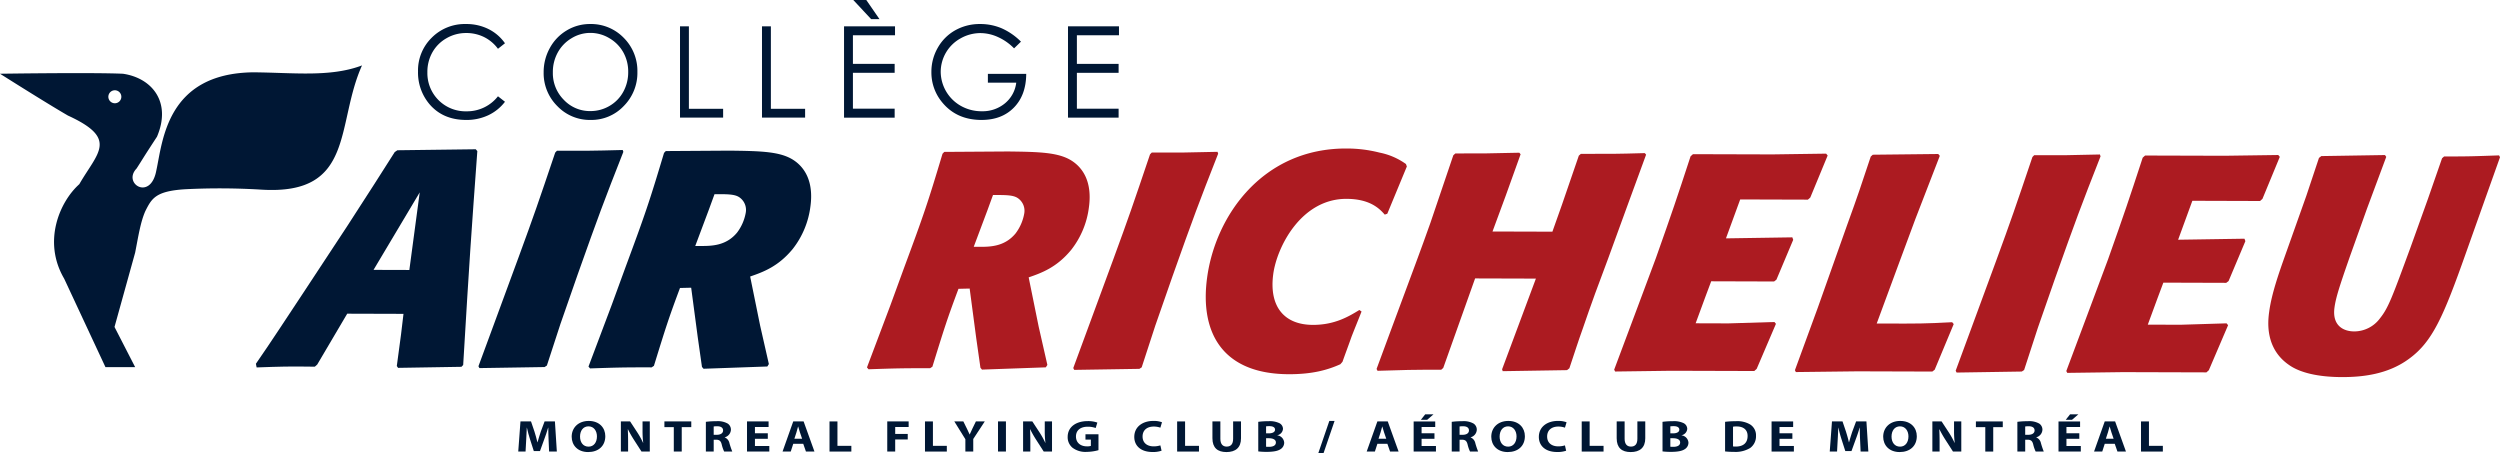 <svg xmlns="http://www.w3.org/2000/svg" width="827.177" height="150" viewBox="0 0 827.177 150"><g transform="translate(-30.708 -45.458)"><g transform="translate(317.564 94.6)"><path d="M262.542,98.589l1.887-5.175,1.991,0c3.485.012,5.252.221,6.509,1.24a5.063,5.063,0,0,1,1.839,4.879,15.293,15.293,0,0,1-2.874,6.594c-3.684,4.453-8.563,4.441-12.248,4.429l-1.592-.006,4.489-11.966M248.306,79.152l-.58.607c-4.859,16.231-6.173,20.085-12.717,37.735l-4.556,12.475-7.722,20.487.517.612c8.6-.282,11.107-.376,20.367-.345l.765-.508c4.042-13.085,4.906-15.824,8.627-25.766l3.7-.088,2.181,16.455,1.386,9.752.518.611,21.117-.747.508-.813-2.885-12.7-3.3-16.255c4.386-1.51,9.308-3.322,14.068-9.1a28.5,28.5,0,0,0,5.881-14.2c1.088-8.119-1.873-12.8-5.632-15.246-4.4-2.859-10.859-2.98-21.1-3.112l-21.138.142" transform="translate(-222.731 -78.03)" fill="#ac1b21" fill-rule="evenodd"/><path d="M295.631,136.39l5.66-16.228c6.872-19.374,8.578-23.938,15.073-40.469l-.218-.609c-10.2.273-12.287.264-21.748.238l-.58.607c-5.612,16.637-7.078,20.9-12.1,34.589l-8.139,22.112-5.157,13.994.315.612,21.564-.342.763-.5,4.562-14" transform="translate(-200.164 -77.993)" fill="#ac1b21"/><path d="M348.59,131.778c-3.472,2.121-8.134,4.949-15.4,4.928-9.461-.028-14.534-6.035-13.094-16.8,1.192-8.93,9.213-24.949,24.247-24.9,8.068.024,11.092,3.488,12.653,5.217l.838-.3L364.3,84.3l-.291-.813a22.4,22.4,0,0,0-8.758-3.785,43.788,43.788,0,0,0-10.975-1.352c-27.583-.085-43.3,22.108-46.072,42.811-2.431,18.167,5.112,31.8,27.021,31.866,7.964.024,13.046-1.485,17.073-3.3l.708-.811c.964-2.737,2.044-5.578,3-8.316,1.065-2.74,2.241-5.578,3.306-8.318l-.729-.508" transform="translate(-185.672 -78.354)" fill="#ac1b21"/><path d="M418.347,97.467l6.431-17.548-.429-.508c-9.5.276-11.592.272-21.153.243l-.678.6-5.544,16.128-3.2,9.027-19.815-.058,4.377-11.867,4.918-13.694-.429-.508c-10.4.275-13.188.266-21.152.241l-.681.607c-2.121,6.188-5.444,16.129-7.563,22.317-1.592,4.464-3.188,8.926-4.894,13.49l-8.4,22.62L335.6,150.827l.315.612c8.8-.278,11.4-.373,21.062-.342l.681-.607L368.2,120.874l20.116.06-11.189,30.022.217.608,21.265-.341.781-.608c1.477-4.361,2.874-8.824,4.452-13.186,2.626-7.71,5.448-15.42,8.373-23.125l6.135-16.837" transform="translate(-166.988 -77.894)" fill="#ac1b21"/><path d="M441.756,135.8l-.515-.609-15.206.46-10.853-.033,3.286-8.926,1.861-4.969,20.808.063.78-.607,5.548-13.185-.288-.813-21.963.339,4.71-12.879,22.406.067.792-.71L458.865,80.1l-.515-.614-17.763.252L414.3,79.663l-.793.708c-4.716,14.4-5.874,17.85-11.477,33.675l-6.208,16.634-7.595,20.285.318.611L407,151.328l27.584.082.792-.71,6.376-14.906" transform="translate(-141.001 -77.793)" fill="#ac1b21"/><path d="M480.8,135.832l-.515-.609c-9.029.48-11.119.475-22.672.439l-2.29-.007,7.187-19.471,5.608-15.113L476.2,80.176l-.518-.609-21.649.236-.678.609c-3.322,9.942-4.187,12.678-7.805,22.62l-9.753,27.487-7.536,20.588.317.611,20.357-.243,24.792.075.781-.607,6.3-15.112" transform="translate(-121.231 -77.755)" fill="#ac1b21"/><path d="M491.071,136.983l5.656-16.232c6.875-19.372,8.581-23.936,15.073-40.466l-.217-.612c-10.194.275-12.287.27-21.748.242l-.58.607c-5.609,16.636-7.076,20.9-12.094,34.587l-8.137,22.111-5.16,14,.315.607,21.564-.336.766-.508,4.561-14" transform="translate(-103.645 -77.702)" fill="#ac1b21"/><path d="M541.9,136.1l-.514-.614-15.2.465-10.856-.036,3.286-8.926,1.861-4.969,20.808.064.781-.608,5.548-13.182-.29-.814-21.96.338,4.71-12.882,22.4.07.793-.71L559.009,80.4l-.518-.611-17.763.249-26.289-.076-.793.708c-4.716,14.407-5.872,17.853-11.477,33.678l-6.208,16.631-7.592,20.285.317.611,18.463-.248,27.58.082.795-.708,6.374-14.9" transform="translate(-91.544 -77.643)" fill="#ac1b21"/><path d="M609.455,79.91c-8.009.279-10.012.376-18.179.353l-.68.608-4.691,13.49-5.717,15.926c-6.11,16.634-7.368,20.083-10.118,23.522a10.619,10.619,0,0,1-8.554,4.346c-3.485-.012-7.32-1.851-6.519-7.843.462-3.449,1.785-7.405,5.028-16.734l5.729-16.029,6.376-17.142-.415-.608-21.067.341-.778.608-4.16,12.478L538.685,113c-2.082,5.884-4.489,12.68-5.29,18.667-.364,2.741-1.585,11.876,6.428,17.486,3.632,2.65,9.715,4.089,17.58,4.114,7.072.021,15.375-.968,22.227-6.026,7.831-5.662,11.444-14.08,18.809-34.871L605.146,93.5l4.624-12.982-.315-.612" transform="translate(-69.448 -77.641)" fill="#ac1b21"/></g><path d="M141.591,92.782l-3.434,25.676-11.849-.034,15.284-25.642m18.545-14.265-25.945.329-.878.607c-5.309,8.41-7.817,12.263-15.733,24.525l-14.749,22.4c-5.115,7.7-10.509,16.013-15.442,23.106l.235,1.219c8.106-.282,10.411-.376,19.259-.248l.793-.708,9.921-16.825,18.621.055-.811,6.8-1.4,10.456.417.611,20.966-.345.578-.607c2.157-36.244,2.641-42.842,4.68-70.76l-.514-.611" transform="translate(27.992 16.327)" fill="#001734" fill-rule="evenodd"/><path d="M163.891,135.992l5.656-16.229c6.875-19.372,8.579-23.936,15.076-40.469l-.218-.611c-10.2.276-12.289.269-21.749.241l-.58.608c-5.611,16.634-7.078,20.895-12.1,34.586l-8.139,22.112-5.16,14,.317.612,21.565-.342.763-.506,4.564-14" transform="translate(52.336 16.409)" fill="#001734"/><path d="M200.861,98.4l1.887-5.17,1.993,0c3.485.009,5.251.22,6.509,1.237a5.07,5.07,0,0,1,1.837,4.882,15.268,15.268,0,0,1-2.874,6.588c-3.684,4.459-8.563,4.441-12.248,4.432l-1.594,0L200.861,98.4M186.624,78.964l-.578.607c-4.863,16.229-6.174,20.085-12.716,37.735l-4.559,12.475-7.72,20.487.515.609c8.6-.276,11.108-.373,20.369-.344l.766-.506c4.038-13.085,4.906-15.824,8.624-25.763l3.7-.09,2.184,16.456,1.386,9.75.515.611,21.12-.748.5-.811-2.883-12.7-3.306-16.258c4.386-1.512,9.311-3.325,14.068-9.095a28.5,28.5,0,0,0,5.886-14.2c1.085-8.121-1.875-12.8-5.633-15.249-4.4-2.855-10.859-2.979-21.1-3.109l-21.14.14" transform="translate(64.371 16.478)" fill="#001734" fill-rule="evenodd"/><path d="M68.707,72.468a2.149,2.149,0,1,1,2.15-2.15,2.148,2.148,0,0,1-2.15,2.15m45.54-10.234c-28.53.472-29.707,22.947-31.828,32.536-1.9,10.143-11.262,4.232-6.527-.707,2.59-4.005,1.412-2.356,6.761-10.532C87.534,72.059,81,64.119,71.416,62.706c-10.058-.472-40.708-.007-40.708-.007s14.768,9.361,22.474,13.836C70,84.24,63.005,88.714,56.949,99.244c-6.392,5.695-12.271,18.87-5.009,31.256L65.6,159.774h9.825l-6.83-13.289,6.83-24.595c1.079-5.524,1.793-10.242,3.4-13.8,2.085-4.1,3.315-6.558,13.118-7.169a225.823,225.823,0,0,1,25.375.137c30.984,1.854,24.384-21.633,33.173-41.114-10.532,4-22.837,2.365-36.237,2.286" transform="translate(0 7.156)" fill="#001734"/><g transform="translate(202.178 184.732)"><path d="M155.533,144.953c-.052-1.2-.1-2.649-.1-4.1h-.052c-.36,1.271-.841,2.69-1.288,3.86l-1.407,3.89H150.64l-1.235-3.86c-.378-1.168-.772-2.589-1.047-3.89h-.034c-.069,1.346-.121,2.883-.206,4.126l-.206,3.787h-2.42l.738-9.97h3.485l1.132,3.328c.36,1.155.72,2.4.978,3.566h.051c.327-1.155.722-2.471,1.1-3.581l1.235-3.313h3.415l.635,9.97H155.7Z" transform="translate(-145.491 -138.635)" fill="#001734"/><path d="M168.451,143.734c0,3.27-2.3,5.252-5.683,5.252-3.431,0-5.441-2.235-5.441-5.076,0-2.988,2.214-5.221,5.63-5.221C166.511,138.689,168.451,140.981,168.451,143.734Zm-8.36.133c0,1.952,1.064,3.33,2.814,3.33,1.769,0,2.782-1.451,2.782-3.39,0-1.79-1-3.327-2.8-3.327C161.121,140.48,160.092,141.928,160.092,143.867Z" transform="translate(-139.645 -138.689)" fill="#001734"/><path d="M168.223,148.768V138.8h3.055l2.4,3.654a27.368,27.368,0,0,1,1.887,3.416h.052a31.891,31.891,0,0,1-.223-4.156V138.8h2.4v9.97h-2.746l-2.472-3.847a35.36,35.36,0,0,1-2.008-3.52l-.052.015c.069,1.316.1,2.722.1,4.349v3Z" transform="translate(-134.265 -138.635)" fill="#001734"/><path d="M180.972,140.691h-3.107V138.8h8.891v1.893H183.6v8.077h-2.626Z" transform="translate(-129.503 -138.635)" fill="#001734"/><path d="M187.048,138.955a26.419,26.419,0,0,1,3.484-.206,6.648,6.648,0,0,1,3.742.783,2.4,2.4,0,0,1,1.064,2.087,2.721,2.721,0,0,1-2.042,2.454v.046a2.574,2.574,0,0,1,1.545,1.863,26.742,26.742,0,0,0,.944,2.81h-2.677a11.1,11.1,0,0,1-.807-2.321c-.309-1.243-.807-1.583-1.872-1.6h-.79v3.92h-2.59Zm2.59,4.29h1.031c1.3,0,2.076-.562,2.076-1.434,0-.919-.72-1.376-1.923-1.392a7.5,7.5,0,0,0-1.185.075Z" transform="translate(-124.968 -138.659)" fill="#001734"/><path d="M203.043,144.552h-4.256v2.366h4.755v1.849h-7.381V138.8H203.3v1.849h-4.514v2.07h4.256Z" transform="translate(-120.467 -138.635)" fill="#001734"/><path d="M207.569,146.211l-.823,2.557h-2.713l3.536-9.97H211l3.588,9.97h-2.814l-.893-2.557Zm2.935-1.687-.72-2.115c-.206-.593-.412-1.333-.584-1.924h-.034c-.172.592-.344,1.346-.532,1.924l-.687,2.115Z" transform="translate(-116.579 -138.635)" fill="#001734"/><path d="M214.434,138.8h2.626v8.077h4.6v1.893h-7.226Z" transform="translate(-111.443 -138.635)" fill="#001734"/><path d="M227.225,138.8H234.3v1.849h-4.446v2.277H234v1.836h-4.153v4.008h-2.626Z" transform="translate(-105.126 -138.635)" fill="#001734"/><path d="M235.58,138.8h2.626v8.077h4.6v1.893H235.58Z" transform="translate(-101 -138.635)" fill="#001734"/></g><g transform="translate(346.464 184.895)"><path d="M245.733,148.768v-4.083l-3.655-5.887h2.986l1.185,2.4c.36.726.6,1.258.892,1.908h.034c.258-.621.532-1.2.875-1.908l1.168-2.4h2.935l-3.811,5.813v4.157Z" transform="translate(-242.077 -138.798)" fill="#001734"/><path d="M254.379,138.8v9.97h-2.626V138.8Z" transform="translate(-237.298 -138.798)" fill="#001734"/></g><g transform="translate(369.218 184.732)"><path d="M257.309,148.768V138.8h3.055l2.4,3.654a27.376,27.376,0,0,1,1.887,3.416h.052a31.9,31.9,0,0,1-.223-4.156V138.8h2.4v9.97H264.14l-2.472-3.847a35.363,35.363,0,0,1-2.008-3.52l-.052.015c.069,1.316.1,2.722.1,4.349v3Z" transform="translate(-257.309 -138.635)" fill="#001734"/><path d="M277.377,148.345a14.862,14.862,0,0,1-3.862.562,7.109,7.109,0,0,1-4.7-1.347,4.488,4.488,0,0,1-1.63-3.623c.016-3.315,2.814-5.209,6.607-5.209a9.111,9.111,0,0,1,3.21.488l-.55,1.8a7.327,7.327,0,0,0-2.695-.429c-2.18,0-3.827,1.065-3.827,3.227,0,2.056,1.494,3.269,3.639,3.269a3.99,3.99,0,0,0,1.288-.149v-2.085h-1.785v-1.76h4.308Z" transform="translate(-252.434 -138.67)" fill="#001734"/><path d="M290.966,148.541a8.516,8.516,0,0,1-2.97.429c-4,0-6.059-2.144-6.059-4.985,0-3.4,2.816-5.3,6.316-5.3a7.777,7.777,0,0,1,2.85.444l-.532,1.79a6.439,6.439,0,0,0-2.2-.37c-2.076,0-3.69,1.082-3.69,3.3,0,2,1.373,3.255,3.706,3.255a7.53,7.53,0,0,0,2.181-.326Z" transform="translate(-245.146 -138.689)" fill="#001734"/><path d="M291.43,138.8h2.626v8.077h4.6v1.893H291.43Z" transform="translate(-240.458 -138.635)" fill="#001734"/></g><g transform="translate(431.866 182.542)"><path d="M301.872,138.8v5.739c0,1.716.754,2.589,2.094,2.589,1.371,0,2.127-.828,2.127-2.589V138.8H308.7v5.592c0,3.077-1.8,4.543-4.822,4.543-2.917,0-4.634-1.392-4.634-4.573V138.8Z" transform="translate(-299.246 -136.445)" fill="#001734"/><path d="M309.394,138.955a23.932,23.932,0,0,1,3.379-.206,7.279,7.279,0,0,1,3.418.562,2.161,2.161,0,0,1,1.389,1.951,2.325,2.325,0,0,1-1.9,2.132v.03a2.613,2.613,0,0,1,2.3,2.454,2.543,2.543,0,0,1-1.2,2.115c-.841.578-2.25.9-4.549.9a23.557,23.557,0,0,1-2.831-.148Zm2.59,3.817h.857c1.374,0,2.112-.488,2.112-1.228s-.669-1.155-1.854-1.155a7.893,7.893,0,0,0-1.116.061Zm0,4.423a9.475,9.475,0,0,0,1.013.03c1.185,0,2.232-.385,2.232-1.436,0-1.005-1.047-1.406-2.351-1.406h-.893Z" transform="translate(-294.234 -136.469)" fill="#001734"/><path d="M322.679,149.415l3.673-10.726h1.733l-3.672,10.726Z" transform="translate(-287.673 -136.499)" fill="#001734"/><path d="M336.949,146.211l-.825,2.557h-2.713l3.537-9.97h3.431l3.588,9.97h-2.816l-.892-2.557Zm2.934-1.687-.722-2.115c-.206-.593-.411-1.333-.584-1.924h-.033c-.172.592-.344,1.346-.533,1.924l-.686,2.115Z" transform="translate(-282.373 -136.445)" fill="#001734"/><path d="M350.7,145.33H346.44V147.7h4.753v1.849h-7.38v-9.97h7.139v1.849H346.44v2.07H350.7Zm-.309-8.107-2.111,1.82H346.2l1.442-1.82Z" transform="translate(-277.236 -137.223)" fill="#001734"/><path d="M352.249,138.955a26.437,26.437,0,0,1,3.484-.206,6.645,6.645,0,0,1,3.742.783,2.4,2.4,0,0,1,1.064,2.087,2.72,2.72,0,0,1-2.042,2.454v.046a2.574,2.574,0,0,1,1.545,1.863,26.765,26.765,0,0,0,.944,2.81h-2.677a11.094,11.094,0,0,1-.807-2.321c-.309-1.243-.807-1.583-1.872-1.6h-.789v3.92h-2.592Zm2.592,4.29h1.029c1.3,0,2.078-.562,2.078-1.434,0-.919-.722-1.376-1.923-1.392a7.5,7.5,0,0,0-1.185.075Z" transform="translate(-273.07 -136.469)" fill="#001734"/><path d="M372.128,143.734c0,3.27-2.3,5.252-5.681,5.252-3.433,0-5.441-2.235-5.441-5.076,0-2.988,2.215-5.221,5.63-5.221C370.189,138.689,372.128,140.981,372.128,143.734Zm-8.358.133c0,1.952,1.065,3.33,2.814,3.33,1.767,0,2.782-1.451,2.782-3.39,0-1.79-1-3.327-2.8-3.327C364.8,140.48,363.77,141.928,363.77,143.867Z" transform="translate(-268.745 -136.499)" fill="#001734"/><path d="M380.573,148.541a8.517,8.517,0,0,1-2.97.429c-4,0-6.059-2.144-6.059-4.985,0-3.4,2.814-5.3,6.318-5.3a7.774,7.774,0,0,1,2.849.444l-.533,1.79a6.423,6.423,0,0,0-2.2-.37c-2.078,0-3.691,1.082-3.691,3.3,0,2,1.374,3.255,3.708,3.255a7.511,7.511,0,0,0,2.18-.326Z" transform="translate(-263.541 -136.499)" fill="#001734"/><path d="M381.037,138.8h2.626v8.077h4.6v1.893h-7.226Z" transform="translate(-258.853 -136.445)" fill="#001734"/></g><g transform="translate(565.622 182.542)"><path d="M391.409,138.8v5.739c0,1.716.756,2.589,2.094,2.589,1.374,0,2.127-.828,2.127-2.589V138.8h2.61v5.592c0,3.077-1.8,4.543-4.824,4.543-2.918,0-4.634-1.392-4.634-4.573V138.8Z" transform="translate(-388.783 -136.445)" fill="#001734"/><path d="M398.932,138.955a23.956,23.956,0,0,1,3.381-.206,7.276,7.276,0,0,1,3.416.562,2.161,2.161,0,0,1,1.389,1.951,2.324,2.324,0,0,1-1.9,2.132v.03a2.613,2.613,0,0,1,2.3,2.454,2.543,2.543,0,0,1-1.2,2.115c-.841.578-2.25.9-4.549.9a23.577,23.577,0,0,1-2.831-.148Zm2.59,3.817h.857c1.374,0,2.114-.488,2.114-1.228s-.671-1.155-1.855-1.155a7.893,7.893,0,0,0-1.116.061Zm0,4.423a9.476,9.476,0,0,0,1.013.03c1.185,0,2.232-.385,2.232-1.436,0-1.005-1.047-1.406-2.351-1.406h-.893Z" transform="translate(-383.771 -136.469)" fill="#001734"/><path d="M412.791,138.955a27.069,27.069,0,0,1,3.535-.206,8.34,8.34,0,0,1,4.738,1.065,4.2,4.2,0,0,1,1.957,3.756,4.757,4.757,0,0,1-1.923,4.039,9.288,9.288,0,0,1-5.338,1.288,26.41,26.41,0,0,1-2.97-.148Zm2.626,8.137a5.7,5.7,0,0,0,.908.043c2.369.015,3.915-1.108,3.915-3.491.016-2.072-1.391-3.165-3.641-3.165a6.078,6.078,0,0,0-1.183.09Z" transform="translate(-376.926 -136.469)" fill="#001734"/><path d="M429.972,144.552h-4.258v2.366h4.755v1.849h-7.381V138.8h7.139v1.849h-4.513v2.07h4.258Z" transform="translate(-371.841 -136.445)" fill="#001734"/><path d="M446.013,144.953c-.052-1.2-.1-2.649-.1-4.1h-.051c-.36,1.271-.839,2.69-1.286,3.86l-1.409,3.89H441.12l-1.235-3.86a39.933,39.933,0,0,1-1.047-3.89H438.8c-.067,1.346-.12,2.883-.2,4.126l-.206,3.787h-2.42l.738-9.97h3.484l1.134,3.328c.36,1.155.72,2.4.978,3.566h.051c.326-1.155.722-2.471,1.1-3.581l1.235-3.313h3.415l.636,9.97h-2.557Z" transform="translate(-365.479 -136.445)" fill="#001734"/><path d="M458.931,143.734c0,3.27-2.3,5.252-5.683,5.252-3.431,0-5.439-2.235-5.439-5.076,0-2.988,2.214-5.221,5.629-5.221C456.99,138.689,458.931,140.981,458.931,143.734Zm-8.36.133c0,1.952,1.065,3.33,2.816,3.33,1.767,0,2.782-1.451,2.782-3.39,0-1.79-1-3.327-2.8-3.327C451.6,140.48,450.571,141.928,450.571,143.867Z" transform="translate(-359.632 -136.499)" fill="#001734"/><path d="M458.7,148.768V138.8h3.055l2.4,3.654a27.177,27.177,0,0,1,1.887,3.416h.054a31.627,31.627,0,0,1-.224-4.156V138.8h2.4v9.97h-2.746l-2.472-3.847a35.063,35.063,0,0,1-2.008-3.52l-.052.015c.069,1.316.1,2.722.1,4.349v3Z" transform="translate(-354.252 -136.445)" fill="#001734"/><path d="M471.452,140.691h-3.107V138.8h8.891v1.893h-3.158v8.077h-2.626Z" transform="translate(-349.491 -136.445)" fill="#001734"/><path d="M477.529,138.955a26.4,26.4,0,0,1,3.484-.206,6.64,6.64,0,0,1,3.741.783,2.4,2.4,0,0,1,1.064,2.087,2.72,2.72,0,0,1-2.042,2.454v.046a2.574,2.574,0,0,1,1.545,1.863,27.1,27.1,0,0,0,.944,2.81h-2.677a11.187,11.187,0,0,1-.807-2.321c-.309-1.243-.807-1.583-1.872-1.6h-.789v3.92h-2.59Zm2.59,4.29h1.029c1.3,0,2.078-.562,2.078-1.434,0-.919-.72-1.376-1.923-1.392a7.5,7.5,0,0,0-1.185.075Z" transform="translate(-344.955 -136.469)" fill="#001734"/><path d="M493.524,145.33h-4.256V147.7h4.753v1.849h-7.38v-9.97h7.139v1.849h-4.513v2.07h4.256Zm-.309-8.107-2.111,1.82h-2.076l1.44-1.82Z" transform="translate(-340.454 -137.223)" fill="#001734"/><path d="M498.05,146.211l-.825,2.557h-2.711l3.536-9.97h3.433l3.587,9.97h-2.814l-.892-2.557Zm2.935-1.687-.722-2.115c-.206-.593-.412-1.333-.584-1.924h-.034c-.172.592-.342,1.346-.532,1.924l-.686,2.115Z" transform="translate(-336.567 -136.445)" fill="#001734"/><path d="M504.914,138.8h2.626v8.077h4.6v1.893h-7.226Z" transform="translate(-331.431 -136.445)" fill="#001734"/></g><g transform="translate(169.016 45.458)"><path d="M152.065,57.147l-2.32,1.827a12.8,12.8,0,0,0-4.613-3.892,13.206,13.206,0,0,0-5.913-1.325,12.817,12.817,0,0,0-6.524,1.736,12.3,12.3,0,0,0-4.652,4.662,13.164,13.164,0,0,0-1.651,6.583A12.629,12.629,0,0,0,139.4,79.66a12.965,12.965,0,0,0,10.346-4.972l2.32,1.809a14.9,14.9,0,0,1-5.491,4.446,16.844,16.844,0,0,1-7.354,1.572q-7.724,0-12.185-5.279a16.184,16.184,0,0,1-3.742-10.763,15.166,15.166,0,0,1,4.532-11.164,15.408,15.408,0,0,1,11.355-4.529,16.3,16.3,0,0,1,7.444,1.675A14.538,14.538,0,0,1,152.065,57.147Z" transform="translate(-123.292 -42.83)" fill="#001734"/><path d="M166.439,50.779a15.067,15.067,0,0,1,11.192,4.582,15.451,15.451,0,0,1,4.505,11.276,15.539,15.539,0,0,1-4.5,11.256,14.709,14.709,0,0,1-10.963,4.622,14.864,14.864,0,0,1-11.052-4.6,15.327,15.327,0,0,1-4.505-11.132,16.433,16.433,0,0,1,2.053-8.073,15.148,15.148,0,0,1,5.6-5.823A14.75,14.75,0,0,1,166.439,50.779Zm.13,2.938a11.889,11.889,0,0,0-6.194,1.748,12.4,12.4,0,0,0-4.57,4.706,13.377,13.377,0,0,0-1.643,6.6,12.5,12.5,0,0,0,3.638,9.1,11.833,11.833,0,0,0,8.769,3.711,12.335,12.335,0,0,0,6.343-1.706,12.067,12.067,0,0,0,4.55-4.667,13.377,13.377,0,0,0,1.633-6.577,13.057,13.057,0,0,0-1.633-6.507,12.357,12.357,0,0,0-4.6-4.655A12.2,12.2,0,0,0,166.569,53.717Z" transform="translate(-109.548 -42.83)" fill="#001734"/><path d="M181.321,51.288h2.941v27.3h11.326V81.5H181.321Z" transform="translate(-94.634 -42.579)" fill="#001734"/><path d="M199.479,51.288h2.941v27.3h11.326V81.5H199.479Z" transform="translate(-85.666 -42.579)" fill="#001734"/><path d="M217.651,54.167H234.52v2.958H220.591v9.47H234.4v2.958H220.591V81.424H234.4v2.958H217.651Zm7.363-8.709,4.362,6.326h-2.761l-5.9-6.326Z" transform="translate(-76.692 -45.458)" fill="#001734"/><path d="M266.636,56.613l-2.281,2.22a17.413,17.413,0,0,0-5.393-3.771,14.185,14.185,0,0,0-5.712-1.283,13.351,13.351,0,0,0-6.594,1.746,12.68,12.68,0,0,0-6.573,11.05,13.071,13.071,0,0,0,6.7,11.309,13.88,13.88,0,0,0,6.884,1.755,11.568,11.568,0,0,0,7.683-2.628,10.453,10.453,0,0,0,3.723-6.821h-9.384V67.274h12.686q-.04,7-4.051,11.122t-10.736,4.119q-8.163,0-12.926-5.71A15.419,15.419,0,0,1,237,66.636a15.908,15.908,0,0,1,2.1-7.989,15.125,15.125,0,0,1,5.763-5.783,16.452,16.452,0,0,1,8.285-2.085,18.007,18.007,0,0,1,7.044,1.388A20.971,20.971,0,0,1,266.636,56.613Z" transform="translate(-67.136 -42.83)" fill="#001734"/><path d="M267.255,51.288h16.869v2.958H270.195v9.47H284v2.958H270.195V78.545H284V81.5H267.255Z" transform="translate(-52.194 -42.579)" fill="#001734"/></g></g></svg>